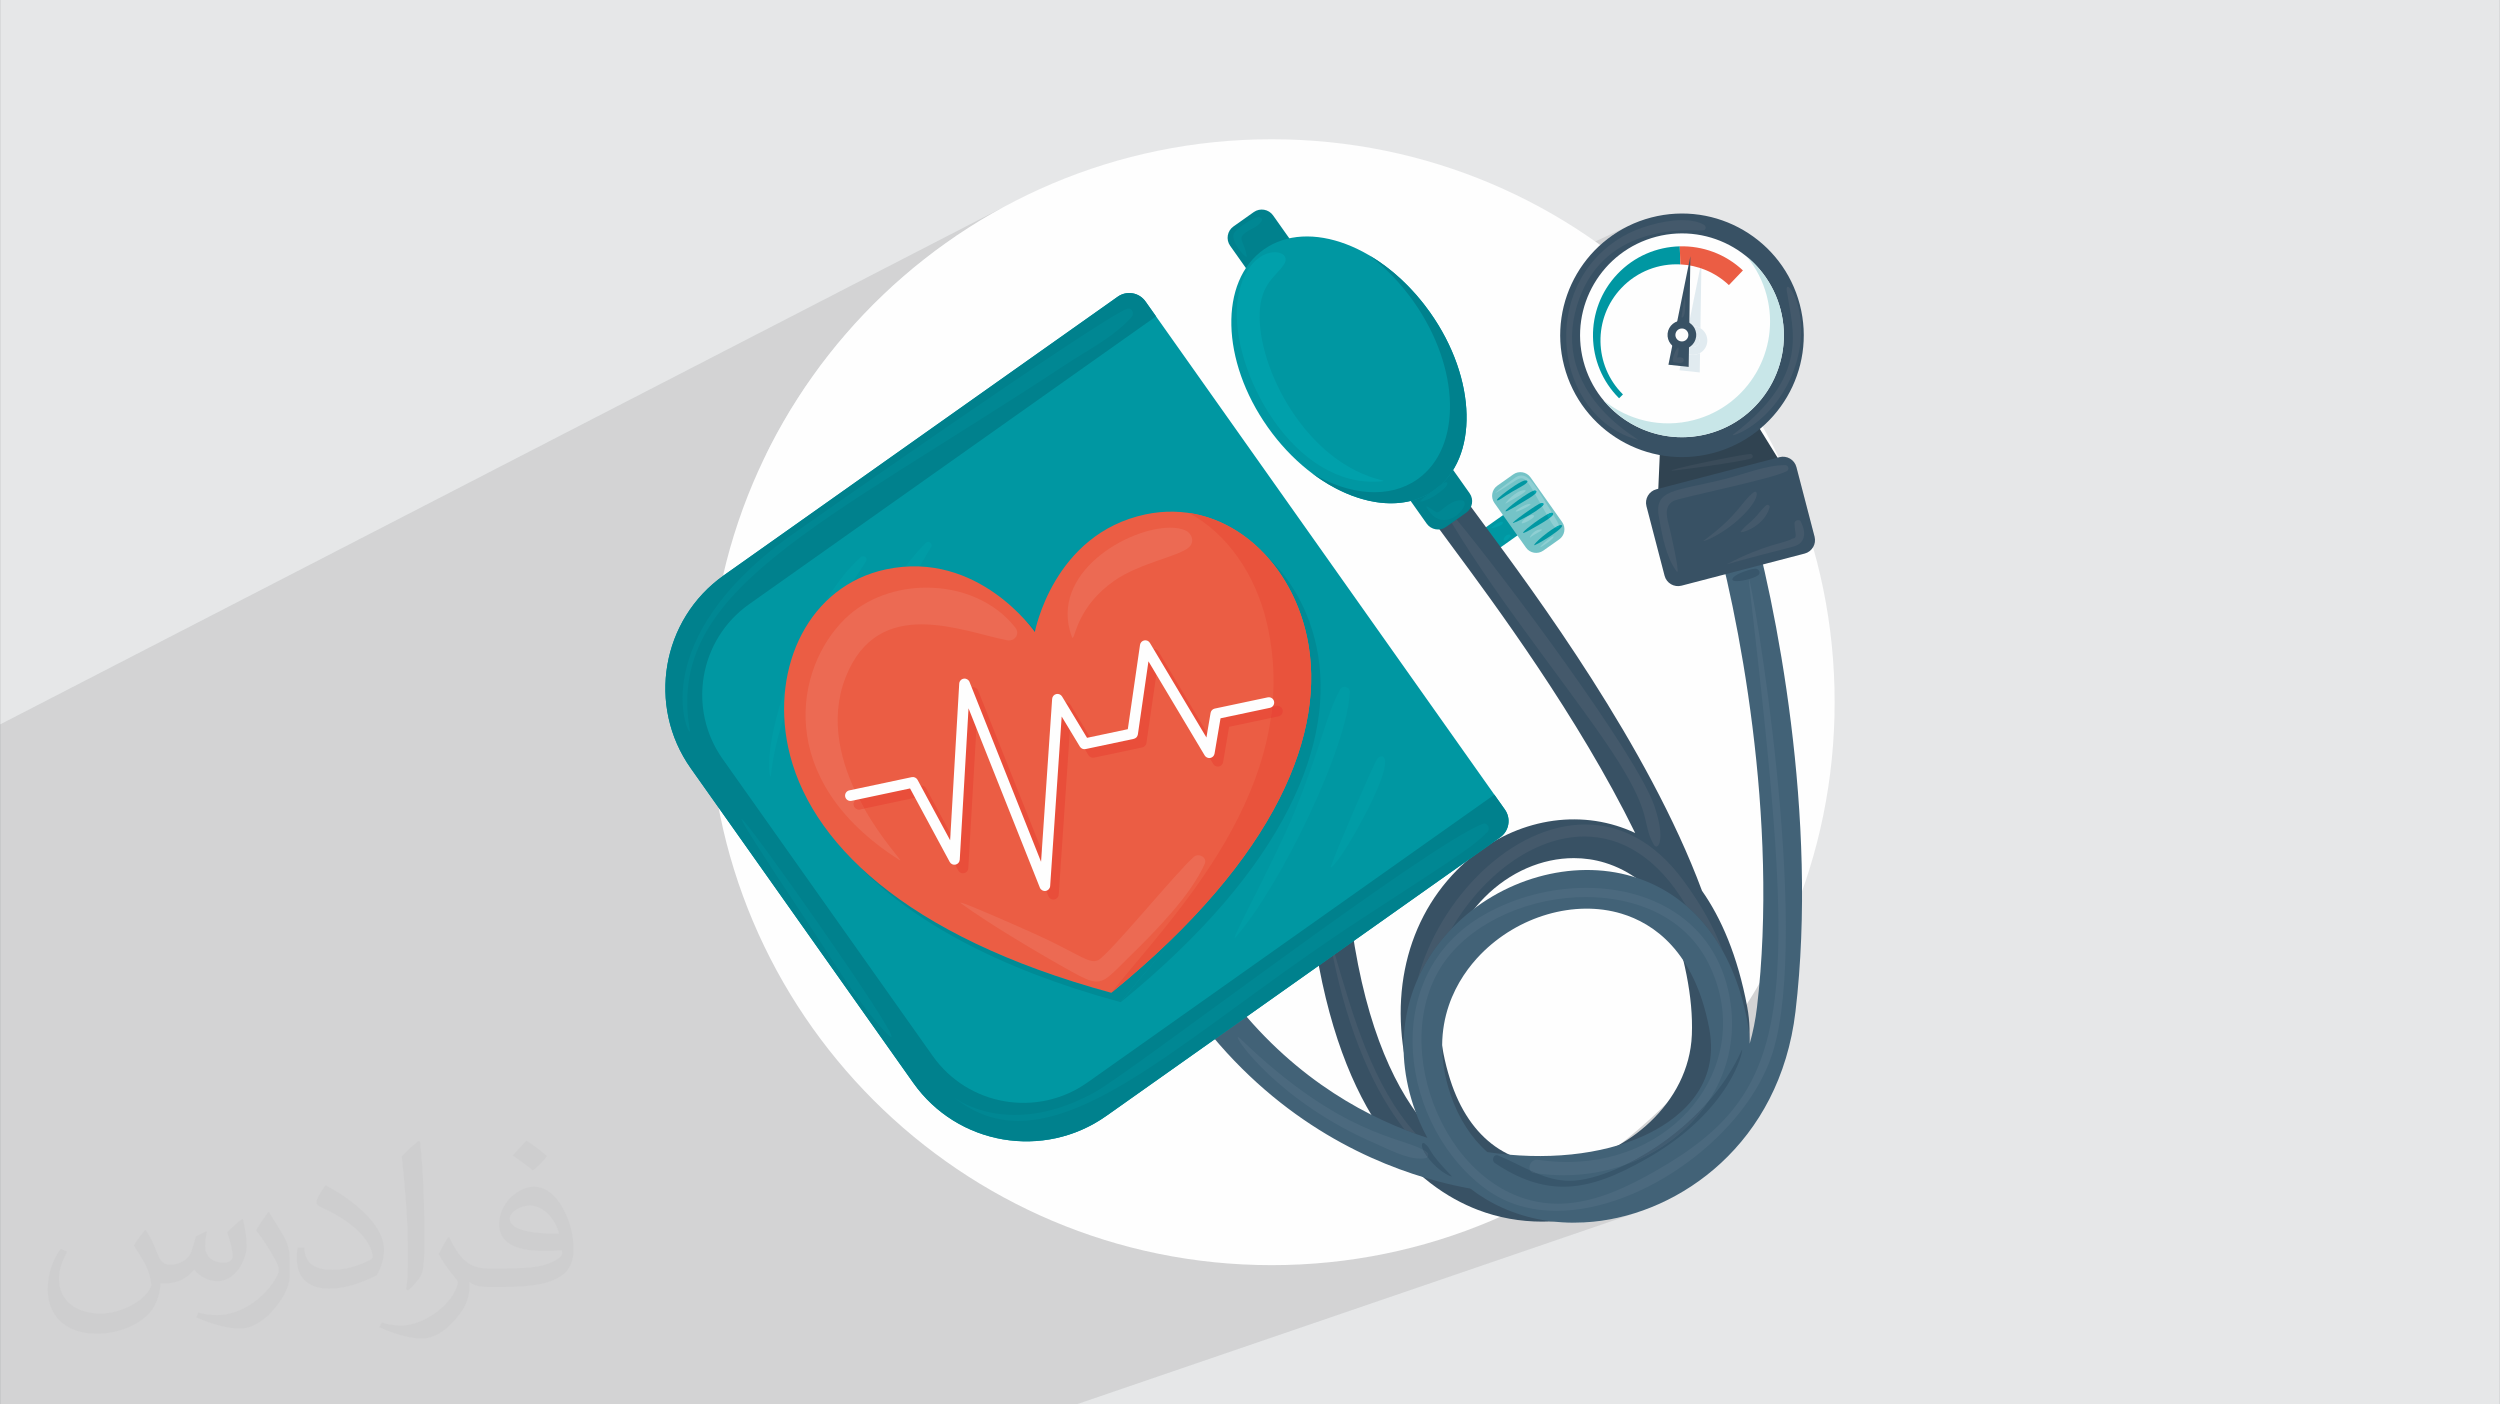 <?xml version="1.0" encoding="UTF-8"?>
<!DOCTYPE svg PUBLIC "-//W3C//DTD SVG 1.0//EN" "http://www.w3.org/TR/2001/REC-SVG-20010904/DTD/svg10.dtd">
<!-- Creator: CorelDRAW -->
<svg xmlns="http://www.w3.org/2000/svg" xml:space="preserve" width="3.708in" height="2.083in" version="1.0" style="shape-rendering:geometricPrecision; text-rendering:geometricPrecision; image-rendering:optimizeQuality; fill-rule:evenodd; clip-rule:evenodd"
viewBox="0 0 3702.73 2080.18"
 xmlns:xlink="http://www.w3.org/1999/xlink"
 xmlns:xodm="http://www.corel.com/coreldraw/odm/2003">
 <rect x="0" y="0" width="3702.73" height="2080.18" fill="#333333" stroke="none"/>
 <defs>
  <style type="text/css">
   <![CDATA[
    .fil0 {fill:#E6E7E8}
    .fil18 {fill:#FEFEFE;fill-rule:nonzero}
    .fil3 {fill:#FEFEFE;fill-rule:nonzero}
    .fil27 {fill:#EC6A53;fill-rule:nonzero}
    .fil20 {fill:#EB5D44;fill-rule:nonzero}
    .fil30 {fill:#EA5843;fill-rule:nonzero}
    .fil22 {fill:#EA563B;fill-rule:nonzero}
    .fil26 {fill:#E9533C;fill-rule:nonzero}
    .fil28 {fill:#E94E3A;fill-rule:nonzero}
    .fil29 {fill:#E84737;fill-rule:nonzero}
    .fil21 {fill:#E1EBF0;fill-rule:nonzero}
    .fil19 {fill:#C8E6E8;fill-rule:nonzero}
    .fil6 {fill:#8FCFD3;fill-rule:nonzero}
    .fil5 {fill:#74C3C7;fill-rule:nonzero}
    .fil12 {fill:#4B697E;fill-rule:nonzero}
    .fil10 {fill:#44596B;fill-rule:nonzero}
    .fil11 {fill:#426277;fill-rule:nonzero}
    .fil14 {fill:#415C71;fill-rule:nonzero}
    .fil23 {fill:#3A4B59;fill-rule:nonzero}
    .fil13 {fill:#38566B;fill-rule:nonzero}
    .fil9 {fill:#385164;fill-rule:nonzero}
    .fil7 {fill:#00A6B0;fill-rule:nonzero}
    .fil17 {fill:#304351;fill-rule:nonzero}
    .fil8 {fill:#00A0AB;fill-rule:nonzero}
    .fil24 {fill:#009CA6;fill-rule:nonzero}
    .fil4 {fill:#0097A2;fill-rule:nonzero}
    .fil25 {fill:#008B96;fill-rule:nonzero}
    .fil16 {fill:#008793;fill-rule:nonzero}
    .fil15 {fill:#00818D;fill-rule:nonzero}
    .fil2 {fill:#373435;fill-opacity:0.031}
    .fil1 {fill:#2B2A29;fill-opacity:0.102}
   ]]>
  </style>
 </defs>
 <g id="Layer_x0020_1">
  <path class="fil0" d="M-0 0l3702.73 0 0 2080.18 -3702.73 0 0 -2080.18z"/>
  <path class="fil1" d="M2598.23 855.12l-7.67 3.21 0.54 1.29 1.08 4.37 1.49 7.09 1.87 9.65 2.19 12.07 2.48 14.32 2.72 16.42 2.92 18.36 3.08 20.15 3.2 21.78 3.27 23.25 3.29 24.57 3.28 25.74 3.23 26.74 3.13 27.6 2.99 28.29 2.8 28.83 2.58 29.22 2.31 29.44 2 29.51 1.64 29.43 1.25 29.19 0.81 28.8 0.33 28.24 -0.2 27.54 -0.77 26.68 -1.38 25.66 -2.03 24.48 -2.72 23.15 -3.46 21.66 -4.24 20.02 -5.06 18.23 -3.9 11.2 -4.54 11.14 -5.17 11.07 -5.76 10.98 -6.33 10.87 -6.88 10.73 -7.39 10.57 -7.89 10.4 -8.36 10.21 -8.81 10 -9.22 9.76 -9.62 9.51 -9.98 9.24 -10.33 8.95 -10.64 8.64 -10.94 8.3 -11.2 7.95 -11.45 7.58 -11.66 7.19 -11.86 6.78 -12.02 6.35 -12.16 5.9 -12.27 5.44 -12.37 4.95 -12.43 4.44 -88.63 30.57 0.72 -0.04 6.59 -0.53 6.59 -0.68 6.59 -0.84 6.58 -0.99 6.57 -1.14 6.56 -1.29 6.55 -1.43 6.53 -1.58 6.52 -1.73 6.5 -1.88 6.47 -2.02 6.45 -2.17 -53.84 18.52 2.51 0.02 3.62 -0.02 3.63 -0.07 3.64 -0.12 3.65 -0.16 3.66 -0.21 3.67 -0.25 3.67 -0.3 3.68 -0.35 12.03 -1.46 12.12 -1.99 12.19 -2.52 12.22 -3.05 12.23 -3.58 12.22 -4.11 -839.26 287.32 -22.52 0 -23.17 0 -2.39 0 -29.54 0 -15.95 0 -19.76 0 -18.49 0 -11.4 0 -19.54 0 -14.34 0 -20.42 0 -4.97 0 -1.46 0 -0.01 0 -25.14 0 -22.68 0 -7.86 0 -18.94 0 -8.31 0 -2.6 0 -0.5 0 -0.58 0 -2.46 0 -1.93 0 -1.38 0 -13.56 0 -11.79 0 -9.41 0 -9.21 0 -1.88 0 -1.62 0 -42.35 0 -7.24 0 -0.26 0 -1.05 0 -19.7 0 -12.34 0 -21.18 0 -29.64 0 -1.3 0 -11.95 0 -7 0 -0.11 0 -1.84 0 -3.73 0 -12.4 0 -16.31 0 -20.93 0 -2.79 0 -1.52 0 -0.28 0 -10.33 0 -2.88 0 -27.01 0 -0.09 0 -2.26 0 -11.14 0 -8.25 0 -11.55 0 -24.38 0 -52.55 0 -43.51 0 -6.73 0 -87.36 0 -148.77 0 -47.43 0 -7.9 0 -10.25 0 -16.43 0 -19.11 0 -42.23 0 -5.59 0 -18.65 0 -3.95 0 -6.98 0 -13.41 0 -14.53 0 -2.7 0 -12.31 0 -5.34 0 -16.7 0 -11.65 0 -10.27 0 -4.99 0 -0.41 0 -3.36 0 -6.42 0 -4.08 0 -10.71 0 -1.65 0 -10.85 0 -13.29 0 -1.65 0 -1.62 0 -2.02 0 -11.49 0 -10.32 0 -0.11 0 -12.45 0 -27.46 0 -18.41 0 -6.09 0 -6.1 0 -20.45 0 -3.53 0 -0.02 0 -0.01 0 -0 0 -0.01 0 -5.32 0 -2.43 0 -2.71 0 -25.29 0 -6.44 0 -0.04 0 -0.03 0 -1.76 0 -0.98 0 -11.09 0 -3.56 0 -0.04 0 -15.78 0 -2.26 0 -14.98 0 -11.81 0 -0.96 0 -15.79 0 -12.46 0 -10.23 0 -12.84 0 0 -0.37 0 -0.04 0 -0.86 0 -0.52 0 -0.93 0 -5.8 0 -1.73 0 -57.48 0 -3.18 0 -10.7 0 -0.7 0 -3.62 0 -14.58 0 -4.04 0 -4.23 0 -1.34 0 -5.68 0 -4.03 0 -20.06 0 -6.31 0 -0.06 0 -8.98 0 -25.14 0 -1.52 0 -1.78 0 -2.36 0 -3.24 0 -4.38 0 -1.76 0 -2.07 0 -1.22 0 -2.91 0 -6.16 0 -3.03 0 -0.14 0 -0.84 0 -1.18 0 -0 0 -0.17 0 -2.97 0 -6.75 0 -1.17 0 -1.73 0 -0.22 0 -5.51 0 -0.25 0 -1.73 0 -5.56 0 -0.05 0 -0.08 0 -0.71 0 -4.69 0 -3.46 0 -2.3 0 -3.81 0 -0.13 0 -5.58 0 -0.1 0 -3.35 0 -7.92 0 -4.04 0 -11.37 0 -5.92 0 -5.98 0 -0.31 0 -4.22 0 -1.37 0 -0.17 0 -0.03 0 -0.19 0 -3.77 0 -1.79 0 -1.24 0 -0.26 0 -6.01 0 -0.48 0 -2.31 0 -0.81 0 -0.41 0 -0.13 0 -0.35 0 -2.77 0 -0.47 0 -1.07 0 -0.27 0 -0.45 0 -0.07 0 -2.09 0 -0.78 0 -0.54 0 -2.39 0 -0.96 0 -2.21 0 -0.15 0 -0.17 0 -0.15 0 -0.02 0 -0.69 0 -1.29 0 -3.81 0 -0.51 0 -0.11 0 -0.68 0 -4.32 0 -0.02 0 -0.28 0 -3 0 -0.36 0 -0.46 0 -0.33 0 -0.17 0 -0.87 0 -0.26 0 -1.25 0 -0.06 0 -0.79 0 -0.46 0 -0.07 0 -1.7 0 -0.37 0 -0.12 0 -0.42 0 -1.65 0 -0.2 0 -0.44 0 -0.16 0 -1.94 0 -0.72 0 -1.94 0 -0.06 0 -4.33 0 -2.65 0 -0.35 0 -0.23 0 -0.17 0 -0.24 0 -1.64 0 -0.26 0 -0.7 0 -0.17 0 -0.74 0 -0.07 0 -1.69 0 -1.67 0 -5.64 0 -0.04 0 -1.32 0 -1.86 0 -4.47 0 -1.25 0 -1.02 0 -3.59 0 -0.04 0 -0.53 0 -1.1 0 -0.02 0 -2.56 0 -1.08 0 -1.58 0 -7.09 0 -0.07 0 -0.4 0 -0.23 0 -1.24 0 -0.02 0 -3.92 0 -2.36 0 -0.52 0 -7.57 0 -0.24 0 -9 0 -0.73 0 -0.02 0 -4.12 0 -0.72 0 -3.53 0 -3.2 0 -2.44 0 -11.3 0 -0.15 0 -1.38 0 -0.77 0 -2.26 0 -2.86 0 -1.82 0 -13.75 0 -1.43 0 -0.72 0 -10.79 0 -0.54 0 -7.59 0 -3.42 0 -10.21 0 -0.9 0 -0.02 0 -12.71 0 -0.57 0 -14.18 0 -17.14 0 -17.04 0 -14.39 0 -3.34 0 -5 0 -2.57 0 -5.7 0 -0 0 -4.84 0 -5.08 0 -0.31 0 -21.09 0 -0.22 0 -61.89 0 -8.67 0 -2.01 0 -14.91 0 -0.24 0 -5.5 0 -5.92 0 -15.63 0 -20.34 0 -7.95 0 -0.17 0 -0.06 0 -6.3 0 -2.3 0 -20.71 0 -0.31 0 -5.11 0 -1.08 0 -6.67 0 -8.22 0 -164.22 1486.04 -766.19 -34.92 20.08 -33.83 21.69 -32.69 23.24 -31.5 24.75 -30.26 26.21 -28.96 27.61 -27.61 28.96 -26.21 30.25 -24.75 31.5 -23.24 32.69 -21.69 33.83 -20.08 34.92 -15.57 30.41 725.83 -360.93 3.83 -1.24 3.94 -0.46 3.93 0.29 3.8 1.03 3.56 1.75 3.2 2.45 2.72 3.12 24.06 34.01 3.62 -0.8 7.57 -1.14 7.72 -0.67 7.85 -0.19 7.97 0.27 8.07 0.74 8.16 1.19 8.23 1.64 8.29 2.08 8.33 2.52 8.35 2.95 8.36 3.38 8.35 3.8 8.33 4.21 8.3 4.62 0.5 0.3 6.16 3.73 0.75 0.49 0.83 0.51 1.63 1.08 2.91 1.88 2.28 1.56 1.36 0.9 0.97 0.7 1.45 1 5.48 3.98 0.18 0.13 0.03 0.02 0.33 0.24 5.97 4.6 1.11 0.9 0.55 0.42 1.04 0.86 3.22 2.62 2.58 2.22 1.05 0.87 0.72 0.65 1.49 1.28 5.77 5.23 5.68 5.43 1.16 1.17 0.53 0.51 0.98 1.01 2.93 2.95 2.45 2.6 1.08 1.12 0.69 0.76 1.28 1.36 4.98 5.56 0.32 0.35 0.1 0.12 5.3 6.23 0.89 1.1 0.79 0.94 1.36 1.73 2.15 2.66 1.93 2.53 1.43 1.82 0.87 1.19 0.83 1.08 3.48 4.79 1.47 2.01 5.28 7.74 288.08 -135.74 -7.94 4.15 -7.67 4.51 -7.39 4.85 -7.11 5.19 -6.82 5.51 -6.52 5.81 -2.79 2.75 47.43 -22.3 4.71 -2.17 4.99 -2.12 5.23 -2.05 5.44 -1.96 5.61 -1.86 5.76 -1.73 5.87 -1.59 5.94 -1.43 5.98 -1.26 5.99 -1.07 5.97 -0.86 5.91 -0.64 5.81 -0.4 5.69 -0.13 -103.72 48.61 -1.03 0.75 -5.73 4.67 -3.41 3.1 46.81 -21.92 6.86 -3.16 7.07 -2.83 7.27 -2.5 7.47 -2.15 -80.92 37.88 -2.11 2.14 -5.2 5.92 -4.97 6.37 -4.73 6.84 -4.13 6.78 81.49 -38.01 -5.74 3.03 -5.61 3.33 -5.47 3.62 -5.32 3.93 -5.16 4.22 -4.99 4.52 -4.8 4.82 -2.91 3.23 95.34 -44.37 0.71 21.59 15.02 -6.97 -0.21 13.82 3.1 0.63 13.51 -6.24 -0.15 9.9 -0.03 0.02 2.37 0.81 4.6 1.81 4.54 2.02 3.71 1.85 52.02 -23.94 0.06 -0.02 0.18 0.22 2.34 2.9 2.43 3.19 2.35 3.26 2.27 3.33 2.18 3.4 2.1 3.47 2 3.54 1.91 3.6 1.82 3.66 1.73 3.73 1.64 3.79 1.53 3.85 1.43 3.92 1.34 3.97 1.23 4.03 1.13 4.09 -101.97 46.28 0.68 0.26 1.06 0.46 1.03 0.52 0.99 0.57 -7.32 3.32 0.21 0.52 0.81 4.1 -0.01 1.99 0.11 -0.05 1.12 0.78 0.99 0.92 0.85 1.05 0.7 1.16 0.53 1.25 0.35 1.33 0.16 1.39 -0.05 1.43 -9.57 4.32 -0.11 0.16 -2.92 2.85 -1 0.66 0.35 -0.16 0.31 0.13 0.32 0.11 0.33 0.1 0.33 0.09 0.34 0.08 0.34 0.07 0.35 0.06 0.35 0.05 0.13 0.01 0.13 0.01 0.13 0.01 0.13 0.01 0.13 0 0.13 0 0.13 0 0.13 0 -5.92 2.67 -0.41 26.86 -103.18 46.36 0.06 0.06 -18.43 8.28 2.25 2.45 3.72 3.78 3.84 3.64 3.96 3.5 4.08 3.35 4.19 3.2 4.3 3.05 4.4 2.9 4.49 2.74 4.59 2.59 4.68 2.43 4.76 2.26 4.84 2.1 4.91 1.93 1.49 0.52 20.15 -8.94 -0.63 14.54 4.53 0.91 5.27 0.87 5.31 0.68 5.35 0.49 5.39 0.3 5.42 0.11 5.44 -0.09 5.47 -0.29 5.48 -0.49 5.5 -0.7 5.5 -0.9 5.51 -1.12 5.5 -1.32 -70.97 31.2 -0 0.13 6.89 1.18 0.06 0.01 8.68 1.05 8.83 0.63 8.89 0.19 3.38 -0.09 5.57 -0.16 8.99 -0.71 9.02 -1.17 9.04 -1.64 9.04 -2.11 8.92 -2.57 8.69 -2.98 8.44 -3.39 -78.11 34.1 1.5 -0.18 5.58 -0.7 6.8 -0.88 7.79 -1.04 8.56 -1.17 9.1 -1.27 9.43 -1.36 9.52 -1.41 9.4 -1.44 9.05 -1.44 8.48 -1.42 7.68 -1.37 6.67 -1.3 5.42 -1.2 3.96 -1.08 -52.19 22.65 94.3 -24.58 4.09 -0.63 4.02 0.19 3.84 0.96 3.57 1.66 3.19 2.31 2.71 2.89 2.13 3.41 1.44 3.88 26.88 103.13 0.63 4.09 -0.19 4.02 -0.96 3.85 -1.66 3.57 -2.3 3.19 -2.89 2.71 -3.41 2.13 -100.42 42.07 4.1 -0.54 4.58 -0.88 4.63 -1.15 4.46 -1.36 4.08 -1.52zm-106.67 -529.06l4.71 0.1 4.57 0.31 4.41 0.53 4.24 0.76 4.04 1.01 3.82 1.25 3.58 1.52 3.32 1.79 0.94 0.81 0.64 1.05 0.35 1.18 0.04 1.23 -0.26 1.18 -0.59 1.03 -0.9 0.79 -13.73 6.4 2.23 0.27 7.23 1.24 7.13 1.58 7.03 1.93 6.91 2.25 6.79 2.58 6.65 2.9 6.49 3.21 6.33 3.51 6.16 3.81 5.97 4.1 5.77 4.39 1.64 1.38m0.23 0.2l3.69 3.09 5.34 4.94 5.11 5.2 4.87 5.46 4.61 5.71 4.34 5.95 4.06 6.18 3.77 6.42 3.47 6.64 1.65 3.59 19.13 -8.68 -0.42 0.29 -0.33 0.49 -0.24 0.7 -0.15 0.9 -0.04 1.11 0.07 1.32 0.19 1.54 0.88 5.5 0.95 5.55 1 5.61 1.01 5.66 1 5.72 0.95 5.77 0.88 5.84 0.77 5.9 0.65 5.97 0.49 6.04 0.29 6.11 0.08 6.18 -0.17 6.26 -0.44 6.34 -0.75 6.42 -1.08 6.5 -1.44 6.58 -1.83 6.67 -2.25 6.77 -2.7 6.86 -3.18 6.95 -3.68 7.05 -4.22 7.15 -4.79 7.25 -5.38 7.36 -6 7.46 -6.66 7.58 -7.33 7.69 -8.05 7.8 -8.78 7.92 -9.55 8.04 -10.35 8.15 -0.21 0.18 -0.15 0.15 -0.09 0.13 -0.03 0.11 0.04 0.09 0.09 0.06 0.15 0.04 0.21 0.01 1.57 -0.25 2.55 -0.77 3.44 -1.34 -79.35 34.75"/>
  <path class="fil2" d="M215.96 1821.93c7.07,10.71 11.65,21.01 16.13,32.45 3.33,6.66 5.09,18.93 20.7,18.93 4.57,0 11.13,-1.35 16.95,-4.57 6.55,-3.44 11.54,-8.64 14.15,-16.53l6.24 -21.01 15.19 -7.49 1.04 1.04c-2.08,7.91 -2.59,15.5 -2.59,21.43 0,17.57 15.19,24.23 27.25,24.23 7.07,0 13.42,-3.44 13.42,-9.89 0,-8.32 -3.53,-22.47 -8.12,-35.16 7.07,-7.07 14.15,-14.15 22.26,-19.87l1.25 0.63c3.53,14.98 5.51,29.75 5.51,39.63 0,9.67 -4.27,20.39 -7.8,27.36 -7.28,13.73 -20.18,24.65 -35.78,24.65 -11.85,0 -25.06,-5.93 -34.12,-16.95l-0.52 0c-8.53,10.61 -21.74,20.18 -42.86,20.18l-6.55 0c-1.04,13.94 -4.05,23.81 -8.64,32.66 -12.58,24.54 -49.92,41.92 -85.08,41.92 -48.89,0 -73.43,-28.19 -73.43,-65.73 0,-23.19 7.59,-44.72 19.24,-60.01l9.56 3.95c-7.28,13.94 -12.17,27.04 -12.17,39.94 0,35.16 28.61,51.9 61.58,51.9 30.58,0 68.44,-19.45 75.31,-42.02 -2.59,-24.65 -11.85,-36.19 -26,-58.66 4.27,-7.49 9.78,-14.98 16.64,-22.98l1.25 0 0 0 0 0 -0.01 -0.04zm563.83 -132.3c10.3,6.45 20.39,14.04 30.27,22.78 -5.51,7.8 -12.38,14.88 -20.91,21.12 -9.89,-8.01 -19.76,-14.88 -29.86,-22.16 6.86,-7.7 13.63,-15.08 20.49,-21.74l0 0 0 0 0 0 0 0 0 0 0.01 0zm5.3 96.11c-16.64,0 -30.27,10.92 -30.27,19.03 0,17.38 33.28,22.78 73.12,22.56 -4.99,-20.39 -22.47,-41.61 -42.86,-41.61l0 0.01zm-37.35 92.99c21.64,0 40.57,-0.63 55.02,-4.27 16.13,-4.05 29.75,-12.17 29.75,-17.78 0,-1.46 0,-3.22 -0.52,-4.68 -9.05,0.83 -19.45,0.83 -28.5,0.83 -29.33,0 -51.79,-6.66 -60.64,-23.09 -2.19,-4.57 -3.74,-9.67 -3.74,-15.5 0,-15.92 6.86,-31.41 18.93,-42.13 10.08,-8.84 21.22,-14.35 32.55,-14.35 20.49,0 36.81,16.44 48.26,42.34 6.24,14.15 10.5,30.47 10.5,51.07 0,13.73 -3.74,25.27 -12.27,33.8 -15.92,15.4 -45.24,21.22 -90.17,21.22l-20.39 0 0 0 -5.3 0c-11.13,0 -19.14,-1.98 -25.48,-6.86l-1.04 0c0.31,2.59 0.52,5.09 0.52,7.49 0,10.08 -3.33,22.98 -10.08,33.28 -19.97,29.64 -41.61,42.53 -60.33,42.53 -18.93,0 -42.13,-7.28 -63.03,-16.75l3.74 -7.28c6.76,2.81 16.13,4.68 29.02,4.68 33.8,0 78.21,-32.45 83.72,-64.17 -1.25,-2.59 -3.53,-6.03 -6.76,-9.67 -9.89,-11.75 -16.13,-21.53 -21.95,-31.82 4.99,-9.89 9.56,-17.78 13.83,-24.96l1.77 -0.21c14.46,29.44 27.56,46.28 56.78,46.28l4.57 0 0 0 21.22 0 0 0 0 0 0 0 0 0 0 0 0.04 0zm-146.45 31.1c2.5,-13.52 2.7,-28.7 2.7,-42.86l0 -21.01c0,-39.21 -4.99,-96.2 -9.05,-133.34 7.07,-7.59 16.95,-16.53 24.75,-22.56l2.29 0.63c5.3,46.7 6.55,100.79 6.55,150.81 0,13.11 -0.52,25.9 -1.77,35.26 -0.73,11.85 -7.59,20.8 -22.26,34.53l-3.22 -1.46zm-150.71 -61.89c0.73,18.41 9.78,32.87 41.4,32.87 19.66,0 36.3,-5.09 54.71,-13.83 3.33,-1.46 5.09,-3.44 5.09,-5.09 0,-11.54 -8.84,-26.83 -23.71,-40.77 -14.46,-13.11 -33.6,-24.65 -51.48,-32.35 -6.14,-2.59 -8.12,-5.3 -8.12,-7.91 0,-5.3 7.07,-16.44 12.9,-24.44l1.98 -0.21c20.49,10.71 43.38,26.63 60.33,44.3 15.4,16.33 24.96,32.87 24.96,50.86 0,13.31 -4.05,25.79 -10.61,37.44 -22.47,11.33 -46.39,19.97 -70.1,19.97 -28.81,0 -48.47,-13.52 -48.47,-45.24 0,-3.44 0,-8.73 1.25,-15.61l9.89 0 0 0 0 0 0 0 0 0 0 0 -0.01 0zm-52.11 -52.32l17.89 28.92c6.55,10.71 12.69,22.37 12.69,40.77l0 23.5c0,19.03 -12.17,39.42 -31.82,59.6 -15.4,13.63 -29.02,19.45 -41.61,19.45 -18.72,0 -40.15,-5.82 -64.9,-16.44l2.81 -7.28c7.8,2.08 16.84,3.84 27.98,3.84 35.58,-0.21 71.97,-26.21 88.61,-57.93 1.98,-3.64 2.7,-7.07 2.7,-9.47 0,-3.64 -1.98,-7.7 -3.53,-11.33 -9.05,-17.05 -19.14,-32.66 -30.27,-47.12 5.82,-9.16 11.65,-17.99 17.99,-26.73l1.46 0.21 0 0 0 0 0 0 0 0 0 0 -0.01 0z"/>
  <g id="_2727421676176">
   <path class="fil3" d="M2717.33 1040.09c0,460.52 -373.32,833.84 -833.84,833.84 -460.52,0 -833.83,-373.32 -833.83,-833.84 0,-460.51 373.32,-833.83 833.83,-833.83 460.51,0 833.84,373.32 833.84,833.83z"/>
   <path class="fil4" d="M2253.21 789.04l-31.66 22.4c-7.86,5.56 -18.84,3.68 -24.4,-4.18l-1.09 -1.54c-5.55,-7.86 -3.68,-18.83 4.18,-24.39l31.66 -22.4c7.86,-5.56 18.83,-3.68 24.39,4.18l1.1 1.54c5.56,7.85 3.68,18.83 -4.18,24.39z"/>
   <path class="fil5" d="M2309.39 798.89l-23.64 16.72c-8.23,5.82 -19.72,3.84 -25.53,-4.38l-46.9 -66.31c-5.82,-8.23 -3.84,-19.71 4.38,-25.53l23.64 -16.72c8.22,-5.82 19.71,-3.85 25.53,4.38l46.9 66.31c5.82,8.22 3.85,19.71 -4.37,25.53z"/>
   <path class="fil4" d="M2260.96 711.69c-5.59,-2.33 -30.48,16.73 -35.14,20.4 -11.73,9.24 -8.22,9.18 -8.4,9.11 -0.02,-0 -0.07,-0.01 -0.18,-0.01 4.47,-0.13 5.74,-3.06 22.52,-12.91 10.52,-6.18 27.47,-13.99 21.21,-16.59z"/>
   <path class="fil4" d="M2273.84 726.56c-2.91,-0.96 -15.74,7.21 -26.81,15.39 -17.51,12.94 -30.64,25.87 6.84,2.61 7.41,-4.6 27.91,-15.39 19.97,-18z"/>
   <path class="fil4" d="M2282.51 745.2c-4.5,0.28 -49.08,32.25 -40.85,29.36 16.38,-5.78 57.04,-30.38 40.85,-29.36z"/>
   <path class="fil4" d="M2298.86 759.56c-2.97,-0.96 -15.52,6.95 -26.31,14.87 -15.07,11.06 -26.68,22.12 -3.79,8.96 10.3,-5.92 38.54,-21.1 30.09,-23.83z"/>
   <path class="fil4" d="M2311.77 777.67c-5.9,-0.29 -34.26,20.99 -39.53,29.44 -2.96,4.73 52.26,-28.78 39.53,-29.44z"/>
   <path class="fil6" d="M2303.42 781.21c-4.03,-3.48 -6.43,-8.83 -9.12,-13.35 3.16,-2.34 5.44,-4.46 5.99,-6.03 4.27,7.06 8.26,14.05 8.86,16.45 -1.56,0.6 -3.52,1.61 -5.73,2.93zm-12.4 -18.89c-2.59,-4.39 -4.95,-8.48 -7.12,-12.3 2.99,-2.91 3.43,-4.85 -0.48,-4.85 -0.28,0 -0.59,0.01 -0.92,0.03 -0.26,0.02 -0.65,0.14 -1.15,0.35 -2.94,-5.21 -5.52,-9.83 -7.83,-13.88 2.39,-2.29 3.09,-4.2 0.31,-5.11 -0.16,-0.06 -0.34,-0.08 -0.55,-0.08 -0.6,0 -1.42,0.2 -2.41,0.56 -3.39,-5.82 -6.15,-10.2 -8.7,-13.24 0.36,-0.88 0.03,-1.6 -1.21,-2.11 -0.27,-0.12 -0.59,-0.18 -0.96,-0.2 -2.21,-2.04 -4.34,-3.02 -6.67,-3.02 -2.55,0 -5.35,1.17 -8.77,3.4 -20.65,13.49 -28.48,18.14 -29.45,18.14 -2.12,0 28.7,-22.34 29.83,-23.04 2.94,-1.81 5.72,-2.63 8.37,-2.63 13.43,0 23.64,20.93 35.66,39.42 0.13,0.21 5.01,7.74 9.93,15.8 -0.02,-0.01 -0.04,-0.02 -0.06,-0.02 -0.17,-0.05 -0.36,-0.08 -0.58,-0.08 -1.43,0 -4.03,1.08 -7.26,2.84z"/>
   <path class="fil7" d="M2262.18 713.81c-0.74,-0.88 -1.46,-1.65 -2.17,-2.31 0.37,0.02 0.69,0.08 0.96,0.2 1.25,0.52 1.58,1.24 1.21,2.11z"/>
   <path class="fil7" d="M2273.53 731.67c-0.92,-1.63 -1.8,-3.17 -2.65,-4.63 0.99,-0.36 1.8,-0.56 2.41,-0.56 0.21,0 0.4,0.02 0.55,0.08 2.78,0.91 2.08,2.82 -0.31,5.11z"/>
   <path class="fil7" d="M2283.9 750.03c-0.88,-1.54 -1.73,-3.03 -2.54,-4.47 0.5,-0.21 0.9,-0.33 1.15,-0.35 0.33,-0.02 0.63,-0.03 0.92,-0.03 3.91,0 3.47,1.95 0.48,4.85z"/>
   <path class="fil7" d="M2294.3 767.86c-0.04,-0.07 -0.08,-0.15 -0.12,-0.22 -1.09,-1.81 -2.14,-3.59 -3.16,-5.31 3.22,-1.76 5.82,-2.84 7.26,-2.84 0.22,0 0.42,0.03 0.58,0.08 0.02,0.01 0.04,0.01 0.06,0.02 0.46,0.74 0.92,1.5 1.37,2.25 -0.55,1.56 -2.83,3.68 -5.99,6.03z"/>
   <path class="fil7" d="M2306.1 782.39c-0.76,0 -1.56,-0.26 -2.26,-0.83 -0.14,-0.11 -0.28,-0.23 -0.42,-0.34 2.21,-1.32 4.17,-2.33 5.73,-2.93 0.01,0.06 0.03,0.11 0.04,0.16 0.49,2.34 -1.18,3.95 -3.08,3.95z"/>
   <path class="fil6" d="M2229.71 746.1c-1.44,0 14.8,-19.46 27.63,-20.06 0.18,-0.01 0.34,-0.02 0.5,-0.02 10.04,0 -24.18,17.24 -27.46,19.71 -0.33,0.25 -0.55,0.36 -0.66,0.36z"/>
   <path class="fil6" d="M2245.5 757.75c-4,0 13.25,-11.21 19.47,-11.36 0.09,-0 0.18,-0 0.26,-0 7.66,0 -12.92,9.23 -15.09,10.06 -2.42,0.92 -3.9,1.31 -4.65,1.31z"/>
   <path class="fil6" d="M2254.92 775.17c-2.36,0 -0.45,-3.12 2.89,-6.24 3.34,-3.12 8.11,-6.23 11.46,-6.23 0.39,0 0.76,0.04 1.11,0.13 7.91,2.04 -11.96,12.05 -15.19,12.33 -0.09,0.01 -0.18,0.01 -0.27,0.01z"/>
   <path class="fil6" d="M2266.1 796.3c-0.54,0 0.79,-3.02 3.56,-6.03 2.77,-3.02 6.97,-6.04 12.15,-6.04 0.15,0 0.29,0 0.44,0 6.27,0.21 -6.13,4.37 -15.88,11.93 -0.12,0.09 -0.21,0.13 -0.28,0.13z"/>
   <path class="fil6" d="M2281.57 810.44c-1.93,0 10.65,-11.73 18.15,-15.85 0.18,-0.1 0.4,-0.16 0.6,-0.16 1.43,0 2.14,2.89 -15.52,14.33 -1.82,1.18 -2.83,1.68 -3.24,1.68z"/>
   <path class="fil8" d="M2208.86 782.31c-0.32,0 -0.44,-0.06 -0.31,-0.19 6.72,-6.69 12.51,-9.27 15.44,-9.27 2.05,0 2.69,1.27 1.25,3.29 -2.24,3.15 -14.14,6.18 -16.38,6.18z"/>
   <path class="fil8" d="M2228.15 801.11c-1.65,0 -1.4,-2.35 -0.01,-4.7 1.38,-2.35 3.9,-4.7 6.75,-4.7 0.33,0 0.67,0.03 1.01,0.09 4.62,0.9 -3.73,9.07 -6.6,9.07 -0.03,0 -0.06,0 -0.08,0 -0.42,0.17 -0.78,0.24 -1.07,0.24z"/>
   <path class="fil9" d="M2147.84 1599.08c-32.9,-103.63 -13.89,-204.51 50.85,-269.84 37.37,-37.72 85.25,-58.2 132.34,-58.2 15.59,0 31.09,2.25 46.1,6.86 36.58,11.24 68.16,35.16 93.66,70.17 23.54,65.67 37.27,128.89 35.04,184.77 -4.09,102.17 -98.53,177.78 -183.67,189.23 -82.46,11.09 -145.98,-33.74 -174.31,-122.98zm440.08 -107.19c-14.35,-76.95 -39.01,-132.48 -67.1,-172.55 -79.25,-213.59 -248.16,-441.62 -324.16,-544.22 -16.88,-22.77 -30.2,-40.77 -35.04,-48.52l-48.67 30.39c6.04,9.69 18.6,26.64 37.6,52.29 61.85,83.5 187.26,252.8 271.35,424.56 -10.04,-4.71 -19.46,-8.2 -27.92,-10.8 -80.79,-24.83 -171.24,0.39 -236.06,65.81 -80.03,80.78 -104.25,203.25 -64.77,327.59 6.58,20.74 14.79,39.72 24.47,56.82 -48.67,-54.58 -93.52,-146.11 -115.4,-298.71l-56.8 8.14c39.59,276.2 154.13,375.03 243.25,409.31 30.56,11.75 62.93,17.48 95.72,17.48 70.04,0 141.91,-26.18 201.52,-75.79 78.56,-65.37 117.65,-158.02 102.02,-241.81z"/>
   <path class="fil10" d="M2097.32 1679.67c-5.55,-1.99 -11.18,-4.1 -16.89,-6.36 -44.98,-57.27 -82.62,-140.88 -106.36,-257.75l2.98 -2.11c26.94,91.22 55.7,194.76 120.27,266.22zm74.7 -9.19c-0.85,-1.31 -1.69,-2.63 -2.53,-3.97 0.03,0.03 0.06,0.05 0.08,0.08 1.31,1.21 2.09,2.54 2.45,3.89zm-72.13 -220.93c32.64,-120.23 140.17,-228.31 247.96,-228.31 51.04,0 102.14,24.23 145.38,82.89 25.83,35.05 45.67,70.02 58.59,104.92 -14.81,-26.67 -33.09,-49.36 -54.51,-67.65 -43.26,-72.98 -97.04,-102.37 -150.7,-102.37 -76.01,0 -151.75,59.01 -196.98,136.84 -21.33,22.36 -37.97,47.17 -49.74,73.7z"/>
   <path class="fil10" d="M2453.21 1253.89c-1.39,0 -2.8,-1.07 -3.96,-3.14 -17.82,-31.7 -1,-41.06 -52.31,-122.76 -53.95,-85.9 -173.99,-231.59 -246.73,-353.5l7.08 -5.01c68.09,81.62 267.21,348.34 292.98,424.16 14.18,41.68 8.74,60.25 2.94,60.25z"/>
   <path class="fil11" d="M2202.8 1706.45c85.47,12.89 169.19,4.53 232.12,-24.28 43.6,-19.95 114.12,-67.17 96.61,-159.16 -21.79,-114.52 -82.71,-155.51 -129.97,-169.74 -69.23,-20.86 -153.13,3.45 -208.72,60.46 -31.47,32.27 -79.17,101.88 -45.09,205.56 12.45,37.89 31.85,66.39 55.05,87.16zm128.5 104.59c-47.41,0 -92.07,-11.86 -130.57,-34.85 -7.98,-4.77 -15.63,-10 -22.94,-15.65 -16.02,-2.9 -32.08,-6.48 -48.14,-10.74 -94.62,-25.08 -231.33,-85.13 -345.22,-228.74l44.96 -35.66c92.48,116.6 201.14,172.86 284.71,200 -8.25,-14.98 -15.24,-31.08 -20.87,-48.2 -31.79,-96.74 -10.46,-192.8 58.52,-263.55 70.13,-71.91 177.17,-102.2 266.35,-75.35 88.3,26.58 148.6,102.57 169.8,213.96 2.17,11.38 3.36,22.6 3.61,33.62 4.88,-17.02 8.55,-35.09 10.82,-54.24 32.83,-277.3 -27.75,-587.05 -68.72,-726.35l55.06 -16.19c42.2,143.49 104.58,462.78 70.65,749.29 -23.16,195.55 -171.12,298.38 -298.8,311.16 -9.83,0.99 -19.58,1.48 -29.21,1.48z"/>
   <path class="fil12" d="M2305.3 1793.45c-36.97,0 -72.02,-9.3 -101.94,-30.4 -127.44,-89.91 -166.36,-317.92 -3.52,-409.12 45.42,-25.44 98.22,-38.83 149.35,-38.83 102.33,0 197.96,53.69 214.17,172.03 7.41,54.09 -6.15,104.3 -34.02,145.54 -35.83,40.69 -80.04,72.07 -120.49,91.94 -28.85,10.45 -60.25,16.16 -92.88,16.16 -13.16,0 -26.56,-0.93 -40.05,-2.86 -3.16,-1.31 -6.31,-2.7 -9.44,-4.13 -3.65,-5.74 1.02,-15.96 9.72,-15.96 0.55,0 1.12,0.04 1.7,0.13 14.67,2.17 29,3.2 42.93,3.2 169.87,-0.01 280.85,-153.94 209,-295.46 -34.1,-67.16 -106.11,-97 -181.03,-97 -80.55,0 -164.46,34.52 -208.18,94.25 -91.26,124.7 5.06,360.01 166.86,360.01 4.62,0 9.3,-0.2 14.03,-0.59 46.38,-3.86 89.78,-24.75 129.67,-47.42 211.06,-119.9 212.04,-245.4 139.74,-869.16 -0.6,-5.19 -0.72,-7.64 -0.44,-7.64 4.1,0 93.27,517.71 34.71,701.99 -38.05,119.72 -190.65,233.34 -319.89,233.34z"/>
   <path class="fil12" d="M2103.54 1716.09c-21.9,0 -47.71,-14.27 -66.48,-22.33 -141.65,-60.87 -209.77,-157.56 -203.43,-157.56 0.62,0 1.95,0.92 3.98,2.88 148.68,143.38 237.48,145.02 270.19,164.08 1.29,2.91 3.36,6.44 6.43,10.56 -0.58,0.81 -1.42,1.41 -2.46,1.61 -2.67,0.52 -5.42,0.75 -8.23,0.75z"/>
   <path class="fil13" d="M2315.55 1757.74c-32.13,0 -64.85,-10.48 -101.49,-35.02 -4.83,-3.24 -2.71,-11.69 2.55,-11.69 0.68,0 1.41,0.14 2.19,0.45 16.24,6.53 31.8,15.04 47.69,22.31 1.15,1.81 3.12,3.17 6.06,3.63 1.13,0.18 2.25,0.34 3.38,0.5 15.52,6.42 31.51,11.09 48.91,11.09 2.45,0 4.95,-0.09 7.45,-0.29 20.61,-1.59 47.62,-9.9 76.56,-24.11 50.08,-18.13 92.49,-50.5 120.49,-91.94 20.15,-22.88 37.65,-48.71 50.33,-77.08 0.21,-0.48 0.39,-0.71 0.5,-0.71 2.32,0 -16.06,89.65 -140.19,160.73 -44.94,25.73 -84.23,42.13 -124.43,42.13z"/>
   <path class="fil14" d="M2275.92 1737.92c-1.13,-0.16 -2.25,-0.33 -3.38,-0.5 -2.94,-0.46 -4.91,-1.82 -6.06,-3.63 3.13,1.43 6.27,2.82 9.44,4.13zm132.92 -13.31c40.45,-19.87 84.66,-51.25 120.49,-91.94 -28,41.44 -70.42,73.81 -120.49,91.94z"/>
   <path class="fil13" d="M2150.02 1742.61c-2.12,0 -15.04,-5.81 -27.65,-19.27 -3.27,-3.5 -5.96,-6.7 -8.13,-9.62 1.33,-1.82 1.36,-4.69 -0.39,-6.25 -1.74,-1.56 -3.75,-2.98 -6.04,-4.31 -2.97,-6.69 -1.9,-10.17 0.25,-10.17 0.64,0 1.39,0.31 2.15,0.95 12.24,10.19 0.45,7.48 39.91,48.18 0.32,0.33 0.27,0.5 -0.09,0.5z"/>
   <path class="fil14" d="M2114.23 1713.72c-3.07,-4.12 -5.14,-7.65 -6.43,-10.56 2.28,1.33 4.3,2.75 6.04,4.31 1.76,1.57 1.72,4.43 0.39,6.25z"/>
   <path class="fil13" d="M2572.35 860.8c-5.65,0 -8.61,-1.62 -4.81,-5.83 5.16,-5.72 26.51,-12.7 32.56,-12.7 0.13,0 0.25,0 0.36,0.01 4.29,0.24 8.08,6.31 3.94,9.51 -5.87,4.56 -22.68,9.01 -32.05,9.01z"/>
   <path class="fil15" d="M1920.87 404.5l-30.12 21.3c-9.2,6.51 -22.05,4.31 -28.57,-4.89l-40.24 -56.89c-6.51,-9.21 -4.3,-22.06 4.9,-28.57l30.12 -21.31c9.2,-6.51 22.06,-4.3 28.57,4.89l40.24 56.89c6.51,9.2 4.3,22.06 -4.9,28.57z"/>
   <path class="fil15" d="M2171.78 759.22l-30.12 21.31c-9.2,6.51 -22.06,4.3 -28.57,-4.9l-40.24 -56.89c-6.51,-9.21 -4.31,-22.06 4.9,-28.57l30.12 -21.3c9.2,-6.51 22.06,-4.3 28.57,4.89l40.24 56.89c6.51,9.2 4.31,22.06 -4.89,28.57z"/>
   <path class="fil4" d="M2118.13 462.85c69.67,98.49 72.34,216.4 5.97,263.35 -66.38,46.95 -176.67,5.17 -246.34,-93.33 -69.67,-98.5 -72.35,-216.4 -5.97,-263.36 66.38,-46.95 176.66,-5.16 246.34,93.34z"/>
   <path class="fil15" d="M2124.1 726.21c-47.88,33.86 -118.63,21.57 -180.48,-24.92 55.34,32.5 114.24,37.95 155.89,8.52 66.35,-46.98 63.69,-164.87 -5.99,-263.37 -19.43,-27.46 -42.02,-50.54 -65.95,-68.5 32.91,19.27 64.56,48.13 90.55,84.9 69.68,98.5 72.35,216.39 5.98,263.36z"/>
   <path class="fil8" d="M2033.37 713.53c-127.24,-0.01 -216.63,-178.73 -199.58,-273.85 8.92,-49.8 36.55,-66.11 54.43,-66.11 12.35,0 20.05,7.79 13.69,17.71 -11.89,18.56 -34.45,27.87 -36.2,72.23 -3.21,81.51 68.39,222.07 182.7,248.27 0.57,0.13 0.37,0.89 -0.13,0.94 -5.03,0.55 -10,0.81 -14.92,0.81z"/>
   <path class="fil16" d="M1846.13 380.44c-3.47,-0 -22.55,-22.27 -19.02,-33.76 2.07,-6.72 26.9,-23.52 36.55,-25.11 0.23,-0.04 0.46,-0.06 0.7,-0.06 3.08,0 6.25,3.14 4.08,6.27 -6.82,9.78 -17.78,11.22 -26.15,18.77 -8.73,7.88 1.09,12.72 4.34,32.82 0.11,0.74 -0.07,1.07 -0.5,1.07z"/>
   <path class="fil16" d="M2104.29 742.85c-1.02,0 -1.34,-0.33 -0.76,-0.92 2.06,-2.12 7.58,-6.57 13.75,-11.29 2.32,-1.38 4.59,-2.85 6.82,-4.43 3.2,-2.26 6.25,-4.7 9.13,-7.28 3.16,-2.21 5.64,-3.82 6.79,-4.38 0.45,-0.22 0.97,-0.33 1.48,-0.33 3.3,0 6.03,4.91 -15.06,19 -10.36,6.91 -19.18,9.63 -22.14,9.63z"/>
   <path class="fil16" d="M2117.28 730.64c5.44,-4.17 11.4,-8.55 15.94,-11.71 -2.88,2.59 -5.93,5.02 -9.13,7.28 -2.22,1.58 -4.5,3.05 -6.82,4.43z"/>
   <path class="fil16" d="M2138.79 770.28c-8.78,0 -18.05,-4.85 -25.69,-18.51 -0.7,-1.26 -0.67,-1.77 -0.13,-1.77 2.19,0 12.78,8.52 15.38,8.98 0.13,0.02 0.26,0.04 0.39,0.04 5.33,0 16.72,-17.05 34.21,-18.09 0.28,-0.02 0.53,-0.02 0.78,-0.02 7.69,0 6.86,7.34 1.4,14.69 -5.46,7.34 -15.54,14.69 -26.35,14.69z"/>
   <path class="fil17" d="M2656.47 716.21l-202.29 52.73 6.06 -139.25 122.96 -32.05 73.27 118.57z"/>
   <path class="fil9" d="M2672.92 819.94l-182.46 47.57c-10.91,2.84 -22.16,-3.76 -25,-14.66l-26.88 -103.13c-2.84,-10.9 3.75,-22.16 14.66,-25l182.46 -47.56c10.91,-2.84 22.16,3.75 25,14.66l26.88 103.13c2.85,10.9 -3.75,22.16 -14.66,25z"/>
   <path class="fil9" d="M2665.75 451.17c-25.12,-96.39 -123.63,-154.16 -220.02,-129.03 -96.39,25.13 -154.16,123.63 -129.03,220.02 25.12,96.39 123.63,154.16 220.02,129.03 96.39,-25.12 154.16,-123.63 129.03,-220.02z"/>
   <path class="fil18" d="M2637.25 458.59c-21.02,-80.65 -103.45,-128.99 -184.1,-107.97 -80.65,21.03 -128.99,103.45 -107.97,184.11 21.02,80.65 103.45,128.99 184.1,107.97 80.65,-21.03 128.99,-103.45 107.96,-184.1z"/>
   <path class="fil19" d="M2529.29 642.68c-58.7,15.29 -118.34,-6.11 -154.49,-50.01 36.08,29.63 85.34,42.18 134,29.51 80.67,-20.99 128.99,-103.42 107.97,-184.09 -5.74,-21.97 -15.99,-41.52 -29.6,-57.96 23.74,19.51 41.73,46.45 50.09,78.46 21.03,80.67 -27.29,163.1 -107.96,184.09z"/>
   <path class="fil4" d="M2487.93 364.86l0.88 26.77c-31.7,-1.57 -63.88,10.21 -87.43,35.08 -42.2,44.56 -40.93,114.52 2.4,157.52l-5.75 5.67c-50.39,-50.29 -51.78,-131.88 -2.54,-183.89 25.1,-26.51 58.6,-40.3 92.43,-41.15z"/>
   <path class="fil20" d="M2581.47 400.56l-20.78 21.72c-20.34,-19.21 -45.94,-29.39 -71.88,-30.65l-0.88 -26.77c33.45,-0.84 67.25,11 93.54,35.7z"/>
   <path class="fil21" d="M2517.55 551.67l-30.02 -3.24 1.27 -6.29 12.35 1.33 0.29 -18.73c1.2,0.35 2.46,0.61 3.75,0.75 0.78,0.08 1.54,0.12 2.31,0.12 3.78,0 7.37,-1 10.49,-2.78l-0.44 28.84zm1 -65.49c-2.6,-1.59 -5.58,-2.64 -8.8,-2.98 -0.64,-0.07 -1.27,-0.11 -1.89,-0.12 -1.57,-2.01 -3.5,-3.75 -5.7,-5.09l0.03 -1.98 15.98 -78.99c0.58,0.18 1.16,0.38 1.74,0.58l-1.36 88.6z"/>
   <path class="fil22" d="M2519.91 397.58c-0.58,-0.2 -1.16,-0.39 -1.74,-0.58l1.89 -9.32 -0.15 9.9z"/>
   <path class="fil21" d="M2507.5 525.62c-0.77,0 -1.53,-0.04 -2.31,-0.12 -1.29,-0.14 -2.54,-0.39 -3.75,-0.75l0.16 -10.11c0.75,-0.43 1.48,-0.91 2.17,-1.42 0.83,0.35 1.73,0.58 2.67,0.68 0.35,0.04 0.7,0.05 1.04,0.05 4.85,0 9.01,-3.65 9.54,-8.57 0.42,-3.87 -1.52,-7.45 -4.67,-9.31 -0.02,-4.84 -1.68,-9.37 -4.49,-12.99 0.63,0.02 1.26,0.05 1.89,0.12 3.22,0.35 6.2,1.4 8.8,2.98 6.81,4.16 10.98,11.99 10.07,20.45 -0.76,7.06 -4.9,12.94 -10.63,16.21 -3.12,1.78 -6.71,2.78 -10.49,2.78z"/>
   <path class="fil21" d="M2507.48 513.95c-0.34,0 -0.69,-0.02 -1.04,-0.05 -0.94,-0.11 -1.84,-0.34 -2.67,-0.68 4.59,-3.42 7.79,-8.66 8.46,-14.78 0.08,-0.8 0.13,-1.58 0.13,-2.37 3.14,1.86 5.08,5.44 4.67,9.31 -0.53,4.92 -4.69,8.57 -9.54,8.57z"/>
   <path class="fil9" d="M2501.15 543.48l-30.02 -3.24 32.53 -160.75 -2.51 163.99z"/>
   <path class="fil9" d="M2512.22 498.43c-1.26,11.68 -11.75,20.12 -23.43,18.87 -11.68,-1.26 -20.12,-11.75 -18.87,-23.43 1.26,-11.68 11.75,-20.12 23.43,-18.87 11.68,1.26 20.12,11.75 18.87,23.43z"/>
   <path class="fil18" d="M2500.62 497.18c-0.57,5.28 -5.3,9.09 -10.58,8.52 -5.28,-0.57 -9.09,-5.3 -8.52,-10.58 0.57,-5.28 5.31,-9.09 10.58,-8.52 5.28,0.57 9.09,5.3 8.52,10.58z"/>
   <path class="fil10" d="M2425.97 651.53c-0.11,0 -0.31,-0.04 -0.59,-0.11 -122.87,-34.16 -149.63,-227.36 -21.16,-301.65 20.63,-11.93 57.42,-23.72 87.36,-23.72 12.72,0 24.21,2.13 32.69,7.28 2.89,1.75 2.73,7.06 -1.01,7.72 -0.66,0.12 -1.79,0.16 -3.33,0.16 -1.64,0 -3.74,-0.04 -6.26,-0.09 -2.52,-0.05 -5.44,-0.09 -8.72,-0.09 -41.06,0 -136.97,7.11 -168.93,110.48 -40.78,131.86 94.8,200.02 89.95,200.02z"/>
   <path class="fil10" d="M2566.84 644.58c-0.63,0 -0.66,-0.27 -0.01,-0.77 114.69,-87.64 88.59,-154.2 79.65,-212.63 -0.67,-4.39 -0.02,-6.44 1.41,-6.44 7.65,0 37.49,58.9 4.82,133.84 -28.36,65.06 -80.32,86.01 -85.88,86.01z"/>
   <path class="fil10" d="M2484.19 847.03c-0.23,0 -0.53,-0.24 -0.91,-0.74 -15.97,-21.31 -21.22,-53.11 -26.04,-78.79 -8.28,-44.04 22.93,-38.99 100.2,-58.67 27.38,-6.97 58.37,-19.81 86.64,-19.91 0,0 0.01,0 0.02,0 4.64,0 6.67,6.69 2.41,8.95 -22.19,11.82 -158.97,39.16 -168.06,44.24 -16.81,9.41 -7.46,30.23 -4.63,44.22 0.08,0.38 14.07,60.7 10.37,60.7z"/>
   <path class="fil10" d="M2557.69 835.79c-0.1,0 0.12,-0.11 0.46,-0.29 55.89,-29.51 86.61,-31.21 96.14,-37.44 9.01,-1.4 4.21,-6.39 3.59,-22.65 -0.11,-3.05 2.69,-5.05 5.38,-5.05 1.65,0 3.25,0.75 4.11,2.47 8.04,16.16 6.86,32.13 -11.47,36.83 -83.04,21.3 -97.53,26.12 -98.2,26.12z"/>
   <path class="fil10" d="M2523.52 801.33c-0.51,0 -0.38,-0.33 0.54,-1.01 51.81,-38.21 54.52,-56.84 73.37,-71.07 0.85,-0.64 1.65,-0.95 2.34,-0.95 5.09,0 4.05,17.05 -30.47,46.1 -19.96,16.8 -42.91,26.93 -45.79,26.93z"/>
   <path class="fil10" d="M2579.17 788.25c-0.9,-0 -1.27,-0.26 -0.91,-0.76 4.82,-6.87 12.26,-12.17 18.33,-17.99 6.77,-6.49 12.11,-14.75 19.07,-20.89 0.64,-0.57 1.42,-0.83 2.19,-0.83 1.94,0 3.78,1.62 3.11,3.91 -7.57,25.89 -35.96,36.55 -41.78,36.55z"/>
   <path class="fil23" d="M2476.91 697.07c-13.72,-0 100.39,-23.96 115.79,-24.6 0.06,0 0.11,-0.01 0.17,-0.01 3.79,0 4.16,5.51 0.73,6.62 -16.81,5.39 -105.67,17.11 -114.06,17.84 -1.14,0.1 -2.01,0.15 -2.63,0.15z"/>
   <path class="fil10" d="M2491.56 470.37c-0.66,0 -1.09,-0.68 -0.99,-1.52 0.05,-0.39 4.29,-28.88 4.98,-28.88 0.04,0 0.07,0.09 0.08,0.3 1.73,24.32 -2.15,30.11 -4.07,30.1z"/>
   <path class="fil10" d="M2488.19 537.74c-2.48,0 -5.56,-0.7 -8.91,-1.37 -4.39,-0.88 1.17,-15.58 4.65,-20.18 0.78,0.28 1.59,0.51 2.42,0.7 0,2.16 -0.64,6.17 -2.29,12.73 1.44,-0.27 2.7,-0.39 3.79,-0.39 5.46,0 6.58,3.03 5.77,5.3 -0.86,2.42 -2.81,3.21 -5.43,3.21z"/>
   <path class="fil10" d="M2486.35 516.89c-0.83,-0.18 -1.64,-0.42 -2.42,-0.7 0.65,-0.86 1.23,-1.36 1.65,-1.36 0.47,0 0.76,0.61 0.76,2.06z"/>
   <path class="fil4" d="M2221.92 1240.24l-583.39 412.66c-92.49,65.43 -220.52,43.48 -285.95,-49.02l-329.51 -465.84c-65.43,-92.5 -43.48,-220.52 49.02,-285.95l583.39 -412.65c13.28,-9.39 31.67,-6.24 41.06,7.04l532.42 752.7c9.39,13.29 6.25,31.67 -7.04,41.06z"/>
   <path class="fil15" d="M2228.96 1199.18l-15.66 -22.13 -602.68 426.31c-74.15,52.44 -176.77,34.85 -229.22,-39.29l-311.19 -439.94c-52.45,-74.14 -34.86,-176.77 39.29,-229.22l602.68 -426.31 -15.65 -22.12c-9.4,-13.28 -27.78,-16.43 -41.06,-7.04l-583.39 412.65c-92.5,65.43 -114.44,193.46 -49.02,285.95l329.51 465.84c65.42,92.5 193.46,114.45 285.95,49.02l583.39 -412.66c13.29,-9.4 16.43,-27.78 7.04,-41.06z"/>
   <path class="fil16" d="M1021.46 1083.78c-4.91,-0 -60.65,-135.77 143.68,-286.38 2.27,-1.67 464.97,-326.49 504.13,-339.96 0.81,-0.28 1.58,-0.4 2.3,-0.4 5.7,0 8.5,7.92 4.62,12.29 -26.37,29.74 -64.9,49.01 -97.82,70.67 -366.93,241.47 -593.19,334.41 -556.69,541.93 0.22,1.25 0.11,1.86 -0.21,1.86z"/>
   <path class="fil16" d="M1508.48 1660.29c-33.93,0 -65.83,-10.79 -96.28,-35.41 0.62,0.5 8.79,6.89 23.66,13.28 15.48,6.66 38.21,13.31 67.22,13.31 32.3,0 72.39,-8.25 118.91,-33.95 53.45,-29.52 489.7,-364.24 574.03,-397.26 0.81,-0.32 1.59,-0.46 2.34,-0.46 5.62,0 8.91,8.3 4.68,12.5 -20.89,20.73 -30.24,27.12 -184.14,127.12 -222.43,144.53 -381.22,300.87 -510.4,300.86zm-96.28 -35.41c-0.03,-0.02 -0.04,-0.03 -0.04,-0.03 0,0 0,0 0.01,0.01 0.01,0.01 0.02,0.02 0.03,0.02z"/>
   <path class="fil16" d="M1320.05 1536.11c-1.24,0 -4.8,-3.12 -11.1,-9.96 -41.48,-45 -73.45,-100.73 -107.35,-151.52 -78.93,-118.27 -105.8,-161.54 -103.19,-161.54 3.58,0 62.15,80.76 118.25,161.51 56.1,80.76 109.73,161.52 103.39,161.52z"/>
   <path class="fil24" d="M1141.33 1150.5c-1.46,0 -7.66,-24.44 8.82,-88.37 3.33,-12.92 7.68,-27.37 12.93,-42.69 -1.6,13.46 -2.15,27.25 -1.6,41.22 -9.6,29.15 -16.8,59.3 -19.89,89.29 -0.04,0.36 -0.13,0.55 -0.26,0.55zm80 -257.78c16.21,-26.65 34.27,-50.39 53.55,-67.53 1.05,-0.94 2.25,-1.34 3.41,-1.34 3.46,0 6.56,3.6 4.44,7.39 -2.46,4.39 -9.76,14.89 -19.84,30.17 -15.51,8.43 -29.39,19.01 -41.55,31.3z"/>
   <path class="fil24" d="M1340.86 839.32c9.46,-12.51 19.52,-24.33 30.23,-35.21 1.03,-1.05 2.23,-1.49 3.41,-1.49 3.49,0 6.75,3.95 4.59,7.66 -5.64,9.67 -11.4,19.25 -17.22,28.76 -2.59,-0.1 -5.19,-0.16 -7.83,-0.16 -4.32,0 -8.72,0.15 -13.17,0.45z"/>
   <path class="fil24" d="M1828.79 1389.37c-4.28,0 60.81,-118.86 88.43,-186.61 39.98,-98.1 46.11,-141.84 67.68,-181.67 1.38,-2.56 3.86,-3.7 6.38,-3.7 4.02,0 8.12,2.91 7.94,7.57 -3.08,79.78 -99.77,282.96 -168.79,362.97 -0.84,0.97 -1.37,1.43 -1.64,1.43z"/>
   <path class="fil24" d="M1971.25 1284.79c-0.34,0 -0.42,-0.34 -0.24,-0.96 4.32,-14.62 60.26,-145.56 68.79,-159.73 1.2,-1.98 3.92,-3.84 6.44,-3.84 7.36,0 12.92,15.91 -27.04,91.3 -29.55,55.75 -45.51,73.24 -47.95,73.23z"/>
   <path class="fil25" d="M1659.91 1484.49c-186.74,-50.86 -312.3,-122.94 -388.73,-202.74 73.79,70.73 187.67,134.6 350.37,181.87 5.75,2.49 10.49,3.9 14.77,4.21 3.18,0.88 6.36,1.77 9.58,2.64 0.01,-0.01 0.03,-0.02 0.04,-0.03 -0.01,0.01 -0.03,0.04 -0.04,0.05 36.04,-29.35 68.36,-58.4 97.18,-87.02 -30.89,38.75 -60.67,72.63 -83.14,101 -0.02,0.01 -0.01,0.01 -0.02,0.02zm-127.22 -548.3c0,0 -5.9,-8.61 -17.15,-20.7 7.07,6.58 12.99,12.78 17.7,18.07 -0.39,1.71 -0.55,2.63 -0.55,2.63z"/>
   <path class="fil25" d="M1659.91 1484.5c0.01,-0.01 0.02,-0.02 0.02,-0.03 22.47,-28.37 52.25,-62.25 83.14,-101 168.93,-167.76 217.89,-321.24 192.8,-439.65 -9.97,-47.04 -31.46,-88.9 -60.79,-120.94 36.48,33.35 63.31,80.7 74.81,134.95 29.36,138.62 -42.75,325.3 -289.99,526.66z"/>
   <path class="fil25" d="M1636.32 1467.83c-4.28,-0.31 -9.02,-1.72 -14.77,-4.21 4.87,1.42 9.82,2.82 14.77,4.21z"/>
   <path class="fil20" d="M1532.69 936.19c0,0 27.04,-145.3 163.85,-174.28 113.75,-24.1 213.94,62.13 239.31,181.91 29.38,138.63 -42.73,325.31 -289.96,526.66 -307.64,-83.78 -449.27,-225.18 -478.64,-363.81 -25.37,-119.78 31.23,-239.23 144.99,-263.34 136.81,-28.98 220.45,92.86 220.45,92.86z"/>
   <path class="fil26" d="M1935.88 943.82c29.37,138.62 -42.74,325.3 -289.98,526.67 87.64,-110.64 286.19,-304.96 230.71,-546.5 -16.7,-72.68 -58.66,-133.45 -115.78,-164.21 85.57,12.78 154.6,87.49 175.05,184.04z"/>
   <path class="fil27" d="M1333.21 1274.37c-0.17,0 -0.49,-0.15 -0.98,-0.47 -187.06,-118.8 -155,-285.22 -80.45,-357.61 31.46,-30.55 76,-45.9 120.45,-45.9 50.29,0 100.48,19.65 131.48,59.16 6.94,8.84 0.39,19.06 -9.39,19.06 -0.92,0 -1.86,-0.09 -2.83,-0.28 -33.44,-6.57 -81.12,-23.55 -126.5,-23.55 -45.32,0 -88.33,16.96 -112.48,78.17 -25.3,64.15 -6.29,129.56 19.64,180.09l-1.56 0.33c-4.28,0.9 -7.02,5.11 -6.11,9.39 0.79,3.73 4.08,6.29 7.75,6.29 0.54,0 1.09,-0.06 1.65,-0.18l0 0 6.12 -1.29c26.24,46.23 55.51,76.8 53.2,76.8z"/>
   <path class="fil27" d="M1588.69 944.71c-0.48,0 -0.98,-0.8 -1.6,-2.53 -33.31,-93.37 83.25,-160.59 146.01,-160.59 8.75,0 16.46,1.31 22.56,4.04 9.88,4.41 14.08,16.91 5.3,24.97 -14.59,13.38 -72.12,22.99 -109.98,49.17 -55.21,38.17 -58.56,84.94 -62.29,84.94z"/>
   <path class="fil27" d="M1624.08 1453.88c-8.82,0 -19.33,-4.95 -36.78,-14.63 -46.65,-25.9 -120.7,-69.71 -163.65,-100.93 -1.23,-0.9 -1.45,-1.31 -0.81,-1.31 6.36,0 97.36,40.69 104.99,44.08 58.91,26.23 79.28,42.54 92.37,42.54 2.27,0 4.32,-0.49 6.31,-1.5 16.33,-8.29 116.66,-131.33 141.86,-153.1 1.79,-1.55 4.02,-2.24 6.25,-2.24 6.38,0 12.85,5.59 9.74,12.63 -20.79,46.91 -73.6,100.49 -110.87,136.93 -25.86,25.28 -35.54,37.52 -49.41,37.52z"/>
   <path class="fil28" d="M1560.13 1332.41c-3.21,0 -6.14,-1.94 -7.36,-5l-105.64 -265.58 -13.01 224.24c-0.2,3.53 -2.74,6.51 -6.19,7.28 -0.57,0.12 -1.15,0.18 -1.72,0.18 -2.86,0 -5.57,-1.56 -6.97,-4.16l-58.72 -108.87 -80.51 17.06c-2.66,-4.69 -5.3,-9.55 -7.85,-14.54l90.88 -19.25c0.55,-0.12 1.1,-0.18 1.65,-0.18 2.87,0 5.56,1.56 6.97,4.17l48.27 89.49 13.46 -232c0.21,-3.7 2.98,-6.77 6.64,-7.36 0.42,-0.07 0.85,-0.1 1.26,-0.1 3.2,0 6.15,1.95 7.36,5l105.95 266.34 16.41 -241.28c0.24,-3.44 2.69,-6.35 6.04,-7.17 0.61,-0.15 1.24,-0.22 1.86,-0.22 2.73,0 5.33,1.42 6.79,3.82l37 61.23 60.39 -12.79 18.08 -124.87c0.48,-3.31 3,-5.98 6.29,-6.63 0.51,-0.11 1.04,-0.16 1.55,-0.16 2.75,0 5.35,1.44 6.8,3.86l83.71 140.11 6.16 -36.41c0.55,-3.2 2.99,-5.76 6.17,-6.43l72.43 -15.35c-0.56,5.57 -1.24,11.12 -2.03,16.62l-61.85 13.11 -8.84 52.29c-0.56,3.28 -3.08,5.85 -6.35,6.47 -0.49,0.09 -0.99,0.14 -1.47,0.14 -2.75,0 -5.34,-1.43 -6.79,-3.86l-83.29 -139.41 -15.67 108.25c-0.48,3.29 -2.95,5.93 -6.2,6.62l-71.31 15.11c-0.55,0.12 -1.1,0.17 -1.65,0.17 -2.73,0 -5.32,-1.42 -6.77,-3.82l-26.93 -44.57 -17.07 251.05c-0.25,3.7 -3.01,6.71 -6.68,7.29 -0.42,0.07 -0.83,0.1 -1.23,0.1z"/>
   <path class="fil29" d="M1882.25 1063.48c0.79,-5.5 1.47,-11.05 2.03,-16.62l6.04 -1.28c0.55,-0.12 1.1,-0.18 1.64,-0.18 3.67,0 6.96,2.56 7.74,6.29 0.91,4.28 -1.83,8.48 -6.11,9.39l-11.35 2.4z"/>
   <path class="fil30" d="M1272.24 1199.04c-3.67,0 -6.96,-2.56 -7.75,-6.29 -0.91,-4.28 1.83,-8.49 6.11,-9.39l1.56 -0.33c2.56,4.99 5.2,9.85 7.85,14.54l-6.12 1.29 0 0c-0.55,0.12 -1.11,0.18 -1.65,0.18z"/>
   <path class="fil18" d="M1261.21 1186.19l86.64 -18.36 58.72 108.87c1.68,3.11 5.24,4.74 8.69,3.97 3.46,-0.77 5.99,-3.74 6.19,-7.27l13 -224.24 105.64 265.58c1.37,3.45 4.93,5.48 8.59,4.9 3.66,-0.57 6.43,-3.59 6.68,-7.29l17.07 -251.05 26.93 44.57c1.75,2.89 5.12,4.36 8.42,3.66l71.31 -15.11c3.25,-0.69 5.72,-3.33 6.2,-6.61l15.67 -108.26 83.29 139.41c1.71,2.85 5,4.34 8.26,3.73 3.27,-0.62 5.8,-3.19 6.35,-6.47l8.85 -52.29 73.2 -15.51c4.28,-0.91 7.01,-5.11 6.11,-9.4 -0.91,-4.28 -5.11,-7.01 -9.4,-6.1l-78.47 16.62c-3.18,0.68 -5.63,3.22 -6.17,6.43l-6.16 36.4 -83.72 -140.11c-1.71,-2.88 -5.06,-4.36 -8.35,-3.71 -3.29,0.66 -5.81,3.32 -6.29,6.64l-18.08 124.87 -60.39 12.8 -37 -61.23c-1.78,-2.95 -5.3,-4.41 -8.65,-3.6 -3.35,0.81 -5.8,3.72 -6.04,7.16l-16.41 241.28 -105.95 -266.35c-1.38,-3.44 -4.97,-5.48 -8.63,-4.89 -3.66,0.59 -6.43,3.66 -6.64,7.36l-13.45 232 -48.27 -89.49c-1.67,-3.1 -5.17,-4.72 -8.62,-3.99l-92.43 19.59c-4.28,0.9 -7.02,5.11 -6.11,9.39 0.9,4.28 5.11,7.02 9.39,6.11z"/>
  </g>
 </g>
</svg>
